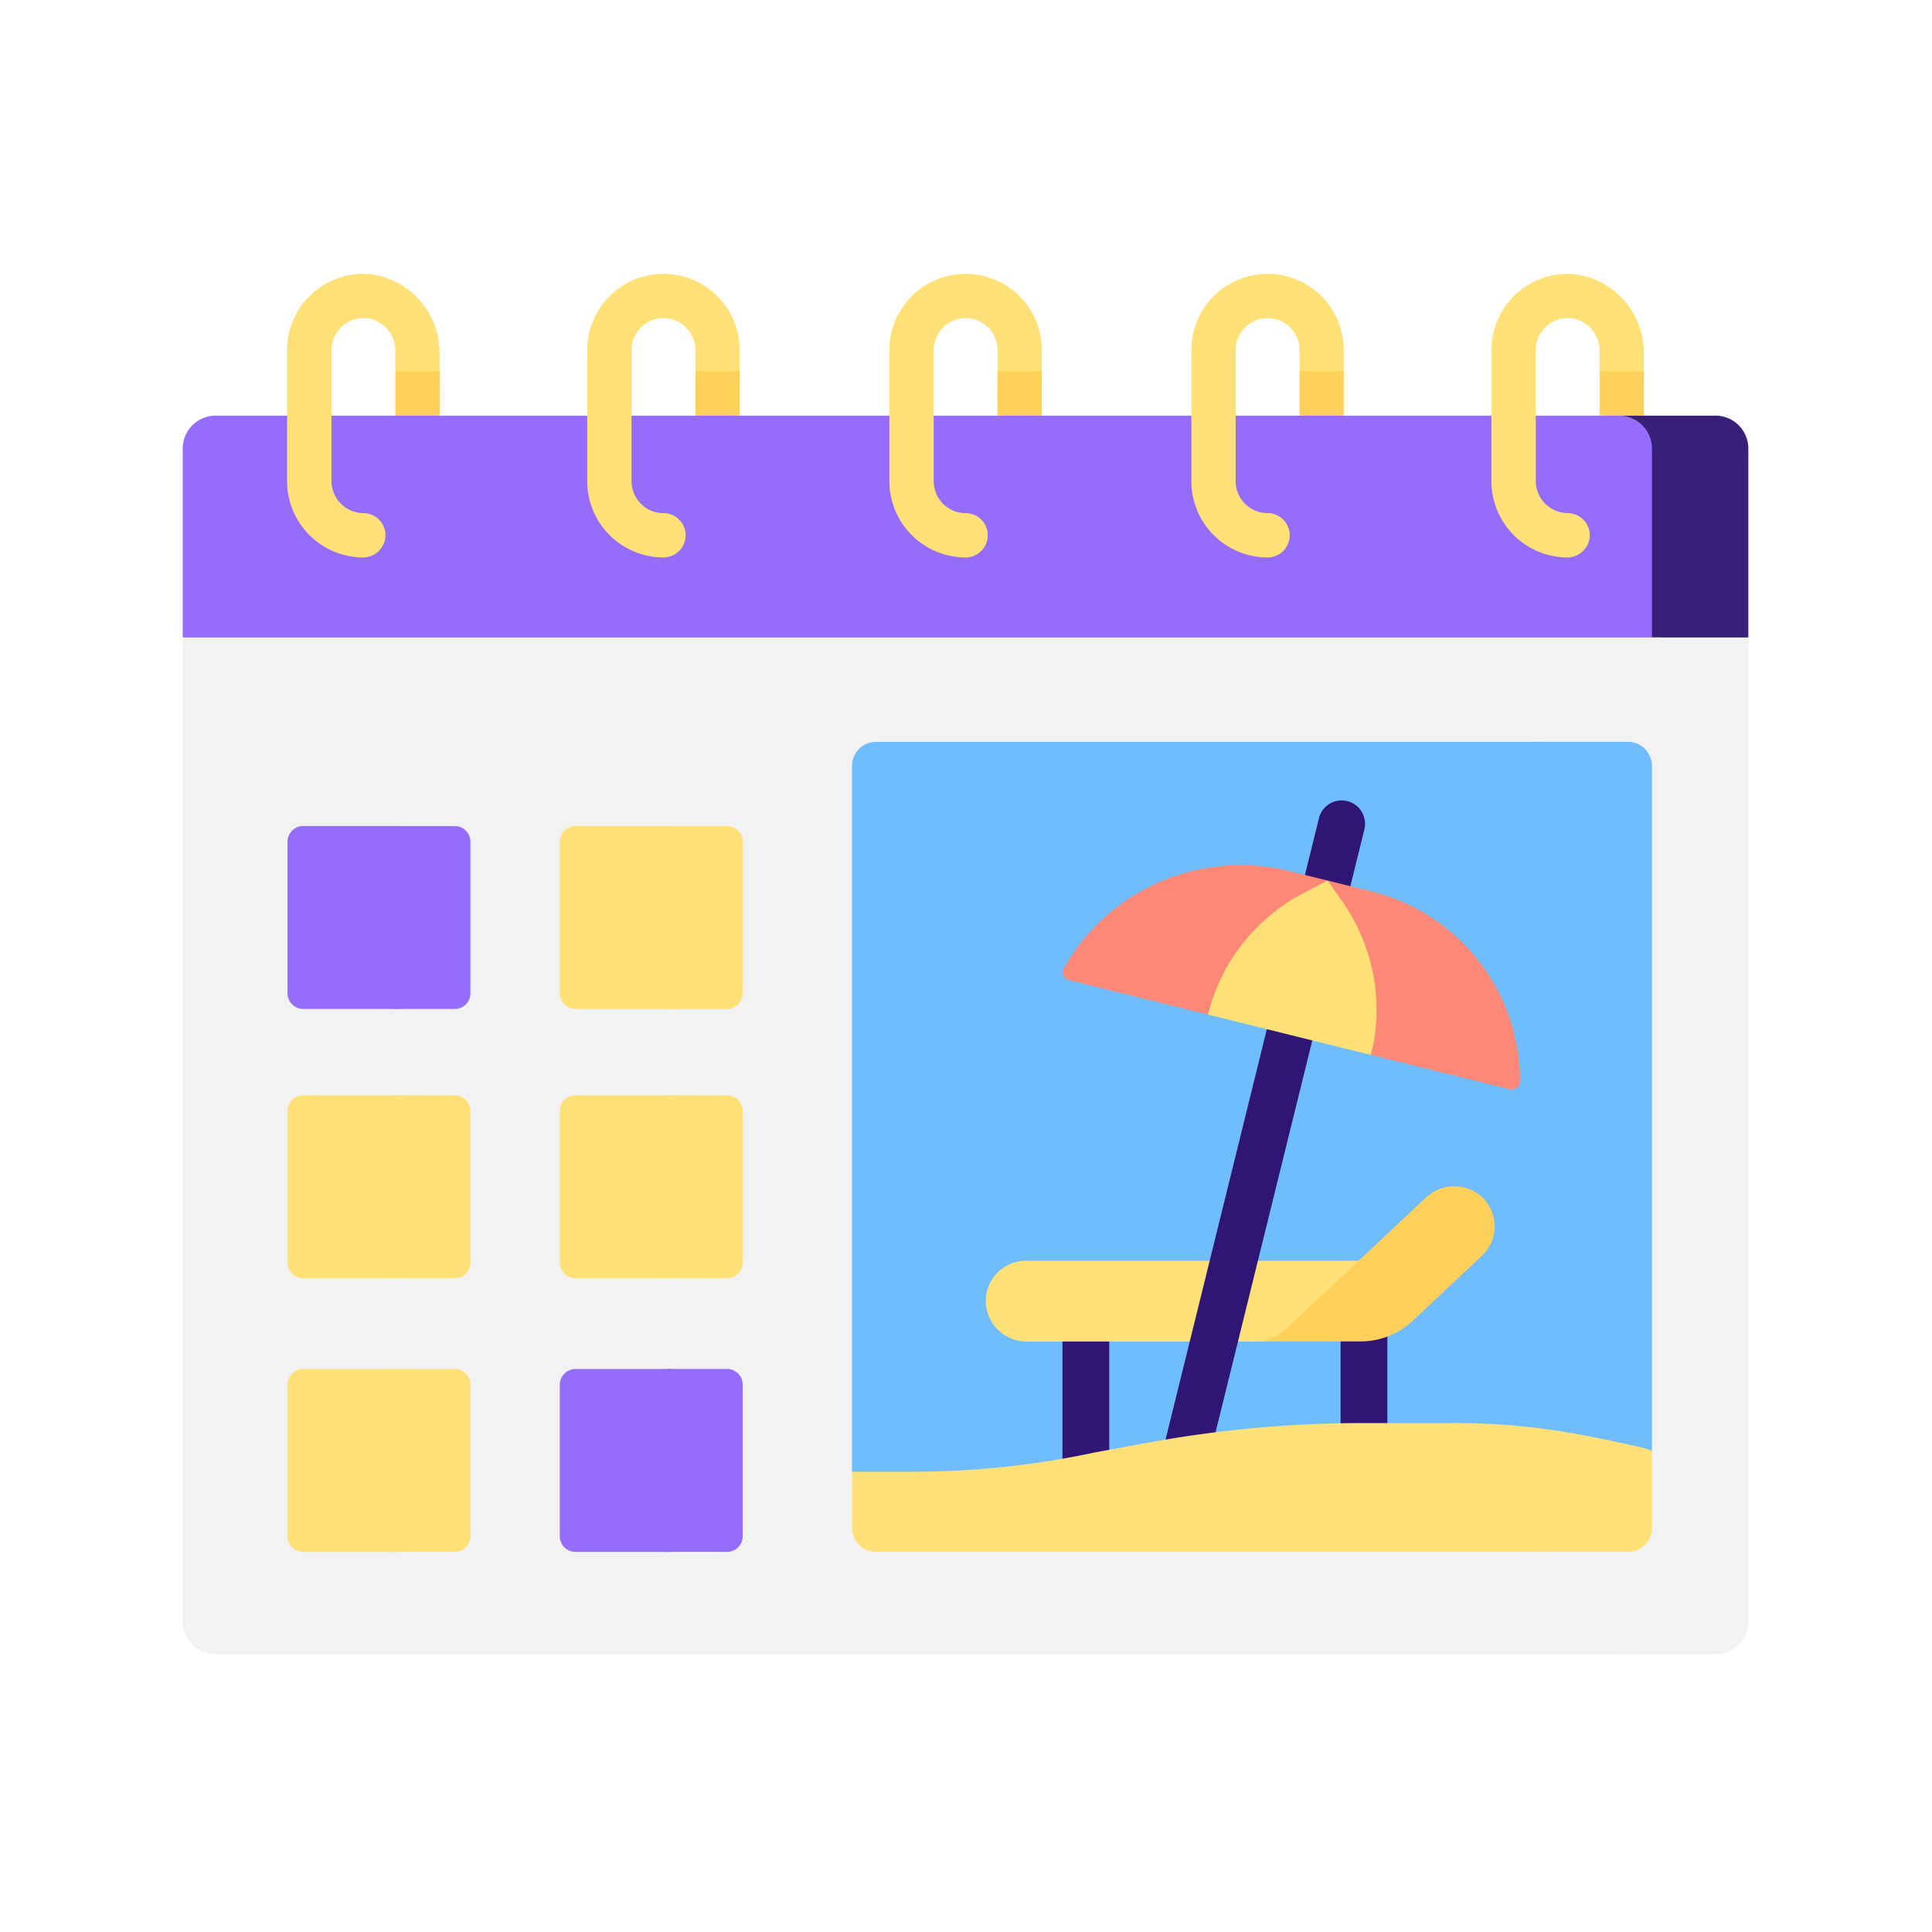 <svg xmlns="http://www.w3.org/2000/svg" width="110" height="110" viewBox="0 0 110 110"><g id="icon-leaveManagement" transform="translate(-478 -369)"><rect id="Rect&#xE1;ngulo_2187" data-name="Rect&#xE1;ngulo 2187" width="110" height="110" transform="translate(478 369)" fill="none"></rect><g id="calendar" transform="translate(488.402 372.171)"><g id="Grupo_4273" data-name="Grupo 4273" transform="translate(0 12.421)"><g id="Grupo_4264" data-name="Grupo 4264" transform="translate(0 0)"><path id="Trazado_5206" data-name="Trazado 5206" d="M88.805,52.521a1.878,1.878,0,0,0-1.879-1.879L83.191,50.3,82.087,50l-1.418.306H66.108l-1.121-.5-1.4.5H48.91l-1.133-.5-1.389.5H31.712l-1.082-.5-1.44.5H14.629l-1.261-1.788-1.261,1.788H1.879A1.878,1.878,0,0,0,0,52.184v10.75l7.2,1.594h74l7.6-1.93V52.521Z" transform="translate(0 -42.233)" fill="#956dfc"></path><g id="Grupo_4260" data-name="Grupo 4260" transform="translate(23.034 0)"><g id="Grupo_4259" data-name="Grupo 4259"><g id="Grupo_4256" data-name="Grupo 4256" transform="translate(34.396)"><path id="Trazado_5207" data-name="Trazado 5207" d="M338.536,16.76v1.211l-1.473,1.865-1.049-1.865V16.76a1.817,1.817,0,1,0-3.635,0v7.468a1.819,1.819,0,0,0,1.817,1.817,1.261,1.261,0,1,1,0,2.522,4.344,4.344,0,0,1-4.339-4.339V16.76a4.339,4.339,0,1,1,8.678,0Z" transform="translate(-329.858 -12.421)" fill="#ffe177"></path></g><g id="Grupo_4257" data-name="Grupo 4257" transform="translate(17.198)"><path id="Trazado_5208" data-name="Trazado 5208" d="M239.756,16.76v1.211L238.5,19.989l-1.261-2.018V16.76a1.817,1.817,0,1,0-3.635,0v7.468a1.819,1.819,0,0,0,1.817,1.817,1.261,1.261,0,1,1,0,2.522,4.344,4.344,0,0,1-4.339-4.339V16.76a4.339,4.339,0,1,1,8.678,0Z" transform="translate(-231.078 -12.421)" fill="#ffe177"></path></g><g id="Grupo_4258" data-name="Grupo 4258"><path id="Trazado_5209" data-name="Trazado 5209" d="M140.975,16.76v1.211l-1.261,2.018-1.261-2.018V16.76a1.817,1.817,0,1,0-3.635,0v7.468a1.819,1.819,0,0,0,1.817,1.817,1.261,1.261,0,1,1,0,2.522,4.344,4.344,0,0,1-4.339-4.339V16.76a4.339,4.339,0,1,1,8.678,0Z" transform="translate(-132.297 -12.421)" fill="#ffe177"></path></g></g></g><g id="Grupo_4261" data-name="Grupo 4261" transform="translate(29.19 5.55)"><path id="Trazado_5210" data-name="Trazado 5210" d="M167.658,44.3h2.522v2.522h-2.522Z" transform="translate(-167.658 -44.297)" fill="#ffd15b"></path><path id="Trazado_5211" data-name="Trazado 5211" d="M266.438,44.3h2.522v2.522h-2.522Z" transform="translate(-249.24 -44.297)" fill="#ffd15b"></path><path id="Trazado_5212" data-name="Trazado 5212" d="M365.219,44.3h2.522v2.522h-2.522Z" transform="translate(-330.823 -44.297)" fill="#ffd15b"></path></g><g id="Grupo_4262" data-name="Grupo 4262" transform="translate(74.512)"><path id="Trazado_5213" data-name="Trazado 5213" d="M436.652,16.85v1.121l-1.473,1.865-1.049-1.865V16.809a1.849,1.849,0,0,0-1.51-1.841A1.82,1.82,0,0,0,430.5,16.76v7.423a1.836,1.836,0,0,0,1.8,1.862,1.262,1.262,0,0,1,1.254,1.483,1.293,1.293,0,0,1-1.315,1.039,4.345,4.345,0,0,1-4.266-4.339V16.76a4.344,4.344,0,0,1,4.673-4.327,4.5,4.5,0,0,1,4.006,4.416Z" transform="translate(-427.973 -12.421)" fill="#ffe177"></path></g><g id="Grupo_4263" data-name="Grupo 4263" transform="translate(5.951)"><path id="Trazado_5214" data-name="Trazado 5214" d="M42.858,16.85v1.121l-1.473,1.865-1.049-1.865V16.809a1.849,1.849,0,0,0-1.51-1.841A1.82,1.82,0,0,0,36.7,16.76v7.423a1.836,1.836,0,0,0,1.8,1.862,1.262,1.262,0,0,1,1.254,1.483,1.293,1.293,0,0,1-1.315,1.039,4.345,4.345,0,0,1-4.266-4.339V16.76a4.344,4.344,0,0,1,4.673-4.327,4.5,4.5,0,0,1,4.005,4.416Z" transform="translate(-34.18 -12.421)" fill="#ffe177"></path></g><path id="Trazado_5215" data-name="Trazado 5215" d="M69.541,44.3h2.522v2.522H69.541Z" transform="translate(-57.434 -38.747)" fill="#ffd15b"></path><path id="Trazado_5216" data-name="Trazado 5216" d="M475.18,57.37h-4.072l-.466-.3-.949.3a1.878,1.878,0,0,1,1.879,1.879V70l3.164,2.483L477.059,70V59.248a1.878,1.878,0,0,0-1.879-1.879Z" transform="translate(-387.917 -49.297)" fill="#382079"></path><path id="Trazado_5219" data-name="Trazado 5219" d="M0,131.321v56.008a1.878,1.878,0,0,0,1.879,1.879H82.555l4.372-.336a1.878,1.878,0,0,0,1.879-1.879V131.657l-4.708-.336Z" transform="translate(0 -110.62)" fill="#f2f2f2"></path><path id="Trazado_5220" data-name="Trazado 5220" d="M471.571,131.32v7.315l-1.879,3v37.434l1.879,2.942v5.318a1.878,1.878,0,0,1-1.879,1.879h5.487a1.878,1.878,0,0,0,1.879-1.879V131.32h-5.487Z" transform="translate(-387.916 -110.619)" fill="#f2f2f2"></path><path id="Trazado_5221" data-name="Trazado 5221" d="M463.336,44.3h2.522v2.522h-2.522Z" transform="translate(-382.667 -38.747)" fill="#ffd15b"></path></g><g id="Grupo_4269" data-name="Grupo 4269" transform="translate(38.105 26.643)"><path id="Trazado_5222" data-name="Trazado 5222" d="M232.7,208.192l3.111-.57a67.664,67.664,0,0,1,12.181-1.1h4.883a43.69,43.69,0,0,1,10.947,1.386l-.293-2.344-.58-38.045a1.373,1.373,0,0,0-1.373-1.373l-3.514-.692H220.233a1.373,1.373,0,0,0-1.373,1.373v40.188l3.445,2.28A49.436,49.436,0,0,0,232.7,208.192Z" transform="translate(-218.86 -165.452)" fill="#6fbdff"></path><g id="Grupo_4265" data-name="Grupo 4265" transform="translate(38.847)"><path id="Trazado_5223" data-name="Trazado 5223" d="M447.314,165.451h-5.33a1.373,1.373,0,0,1,1.373,1.373v38.988l-.31,1.107c1.56.23,3.129.56,5.053.987l.587-2.093V166.824A1.373,1.373,0,0,0,447.314,165.451Z" transform="translate(-441.984 -165.451)" fill="#6fbdff"></path></g><g id="Grupo_4266" data-name="Grupo 4266" transform="translate(11.984 30.967)"><path id="Trazado_5224" data-name="Trazado 5224" d="M289.026,355.439a1.332,1.332,0,0,1-1.332-1.332v-9.461a1.332,1.332,0,0,1,2.665,0v9.461A1.332,1.332,0,0,1,289.026,355.439Z" transform="translate(-287.694 -343.314)" fill="#2f1674"></path></g><g id="Grupo_4267" data-name="Grupo 4267" transform="translate(27.82 31.603)"><path id="Trazado_5225" data-name="Trazado 5225" d="M379.979,356.872a1.332,1.332,0,0,1-1.332-1.332V348.3a1.332,1.332,0,0,1,2.665,0v7.24A1.332,1.332,0,0,1,379.979,356.872Z" transform="translate(-378.647 -346.968)" fill="#2f1674"></path></g><path id="Trazado_5226" data-name="Trazado 5226" d="M280.886,338.614l3.074-4.025a.355.355,0,0,1-.243.1h-18.8a2.3,2.3,0,0,0-2.3,2.411,2.342,2.342,0,0,0,2.362,2.188h12.911A6.374,6.374,0,0,0,280.886,338.614Z" transform="translate(-255 -305.141)" fill="#ffe177"></path><path id="Trazado_5227" data-name="Trazado 5227" d="M363.4,311.5a2.35,2.35,0,0,0-3.276-.018l-3.705,3.48-4.22,3.964a2.7,2.7,0,0,1-1.846.731h6.066a4.325,4.325,0,0,0,2.972-1.177l3.938-3.7A2.3,2.3,0,0,0,363.4,311.5Z" transform="translate(-327.462 -285.518)" fill="#ffd15b"></path><g id="Grupo_4268" data-name="Grupo 4268" transform="translate(17.441 3.338)"><path id="Trazado_5228" data-name="Trazado 5228" d="M320.369,224.181a1.334,1.334,0,0,1-1.294-1.652l9.107-36.89a1.332,1.332,0,1,1,2.587.639l-9.107,36.891A1.333,1.333,0,0,1,320.369,224.181Z" transform="translate(-319.035 -184.626)" fill="#2f1674"></path></g><path id="Trazado_5229" data-name="Trazado 5229" d="M344.829,212.975l-2.778-2.155-3.754.473c-2.518,1.305-2.07,3.868-2.918,6.641l-.149.515,9.279,2.3.127-.521C345.178,217.377,346.447,215.3,344.829,212.975Z" transform="translate(-314.969 -202.921)" fill="#ffe177"></path><path id="Trazado_5230" data-name="Trazado 5230" d="M301.487,207.376l1.4-.725-2.179-.539a11.557,11.557,0,0,0-12.838,5.533.468.468,0,0,0,.3.681l7.9,1.955.148-.515A10.708,10.708,0,0,1,301.487,207.376Z" transform="translate(-275.805 -198.751)" fill="#ff8976"></path><path id="Trazado_5231" data-name="Trazado 5231" d="M384.826,221.5a.468.468,0,0,1-.581.453l-3.279-.193-4.1-1.016.126-.52a10.709,10.709,0,0,0-1.684-8.111l-.9-1.295.005,0,2.232.888a9.642,9.642,0,0,1,5.72,3.574A9.461,9.461,0,0,1,384.826,221.5Z" transform="translate(-347.323 -202.919)" fill="#ff8976"></path><path id="Trazado_5232" data-name="Trazado 5232" d="M263.012,390.772c-1.8-.4-2.473-1.858-3.932-2.086a38.483,38.483,0,0,0-6.2-.447h-4.883a67.664,67.664,0,0,0-12.181,1.1l-3.111.57a49.429,49.429,0,0,1-10.4,1.1H218.86V394.2a1.373,1.373,0,0,0,1.373,1.373h37.829l4.515-.548a1.373,1.373,0,0,0,1.373-1.373l-.352-2.692Z" transform="translate(-218.86 -349.451)" fill="#ffe177"></path><path id="Trazado_5233" data-name="Trazado 5233" d="M448.1,391.747c-1.8-.4-3.284-.712-4.743-.939v5.512a1.373,1.373,0,0,1-1.373,1.373h5.33a1.373,1.373,0,0,0,1.373-1.373v-4.386Z" transform="translate(-403.137 -351.572)" fill="#ffe177"></path><path id="Trazado_5234" data-name="Trazado 5234" d="M385.386,222.258a.468.468,0,0,1-.581.453l-3.814-.943c.809-6.988-6.336-10.822-6.557-10.941l2.487.616a11.139,11.139,0,0,1,8.464,10.815Z" transform="translate(-347.349 -202.927)" fill="#ff8976"></path></g><g id="Grupo_4272" data-name="Grupo 4272" transform="translate(5.969 31.44)"><path id="Trazado_5235" data-name="Trazado 5235" d="M43.448,203.057l-2.86.358H35.179a.894.894,0,0,1-.894-.894v-8.627a.894.894,0,0,1,.894-.894h5.409l2.86.358a.894.894,0,0,1,.894.894v7.911A.894.894,0,0,1,43.448,203.057Z" transform="translate(-34.285 -193.001)" fill="#956dfc"></path><path id="Trazado_5236" data-name="Trazado 5236" d="M72.005,193H68.43a.894.894,0,0,1,.894.894v8.627a.894.894,0,0,1-.894.894h3.575a.894.894,0,0,0,.894-.894v-8.627A.894.894,0,0,0,72.005,193Z" transform="translate(-62.485 -193)" fill="#956dfc"></path><path id="Trazado_5237" data-name="Trazado 5237" d="M132.488,203.057l-2.86.358h-5.409a.894.894,0,0,1-.894-.894v-8.627a.894.894,0,0,1,.894-.894h5.409l2.86.358a.894.894,0,0,1,.894.894v7.911A.894.894,0,0,1,132.488,203.057Z" transform="translate(-107.823 -193.001)" fill="#ffe177"></path><path id="Trazado_5238" data-name="Trazado 5238" d="M161.045,193H157.47a.894.894,0,0,1,.894.894v8.627a.894.894,0,0,1-.894.894h3.575a.894.894,0,0,0,.894-.894v-8.627A.894.894,0,0,0,161.045,193Z" transform="translate(-136.023 -193)" fill="#ffe177"></path></g></g><path id="Trazado_5241" data-name="Trazado 5241" d="M43.448,291.121l-2.86.358H35.179a.894.894,0,0,1-.894-.894v-8.627a.894.894,0,0,1,.894-.894h5.409l2.86.358a.894.894,0,0,1,.894.894v7.911A.894.894,0,0,1,43.448,291.121Z" transform="translate(-28.316 -221.872)" fill="#ffe177"></path><path id="Trazado_5242" data-name="Trazado 5242" d="M72.005,281.064H68.43a.894.894,0,0,1,.894.894v8.627a.894.894,0,0,1-.894.894h3.575a.894.894,0,0,0,.894-.894v-8.627A.894.894,0,0,0,72.005,281.064Z" transform="translate(-56.516 -221.871)" fill="#ffe177"></path><path id="Trazado_5243" data-name="Trazado 5243" d="M132.488,291.121l-2.86.358h-5.409a.894.894,0,0,1-.894-.894v-8.627a.894.894,0,0,1,.894-.894h5.409l2.86.358a.894.894,0,0,1,.894.894v7.911A.894.894,0,0,1,132.488,291.121Z" transform="translate(-101.854 -221.872)" fill="#ffe177"></path><path id="Trazado_5244" data-name="Trazado 5244" d="M161.045,281.064H157.47a.894.894,0,0,1,.894.894v8.627a.894.894,0,0,1-.894.894h3.575a.894.894,0,0,0,.894-.894v-8.627A.894.894,0,0,0,161.045,281.064Z" transform="translate(-130.054 -221.871)" fill="#ffe177"></path><path id="Trazado_5245" data-name="Trazado 5245" d="M43.448,380.6l-2.86.358H35.179a.894.894,0,0,1-.894-.894v-8.627a.894.894,0,0,1,.894-.894h5.409l2.86.358a.894.894,0,0,1,.894.894V379.7A.894.894,0,0,1,43.448,380.6Z" transform="translate(-28.316 -295.769)" fill="#ffe177"></path><path id="Trazado_5246" data-name="Trazado 5246" d="M72.005,370.539H68.43a.894.894,0,0,1,.894.894v8.627a.894.894,0,0,1-.894.894h3.575a.894.894,0,0,0,.894-.894v-8.627A.894.894,0,0,0,72.005,370.539Z" transform="translate(-56.516 -295.768)" fill="#ffe177"></path><path id="Trazado_5247" data-name="Trazado 5247" d="M132.488,380.6l-2.86.358h-5.409a.894.894,0,0,1-.894-.894v-8.627a.894.894,0,0,1,.894-.894h5.409l2.86.358a.894.894,0,0,1,.894.894V379.7A.894.894,0,0,1,132.488,380.6Z" transform="translate(-101.854 -295.769)" fill="#956dfc"></path><path id="Trazado_5248" data-name="Trazado 5248" d="M161.045,370.539H157.47a.894.894,0,0,1,.894.894v8.627a.894.894,0,0,1-.894.894h3.575a.894.894,0,0,0,.894-.894v-8.627A.894.894,0,0,0,161.045,370.539Z" transform="translate(-130.054 -295.768)" fill="#956dfc"></path></g></g></svg>